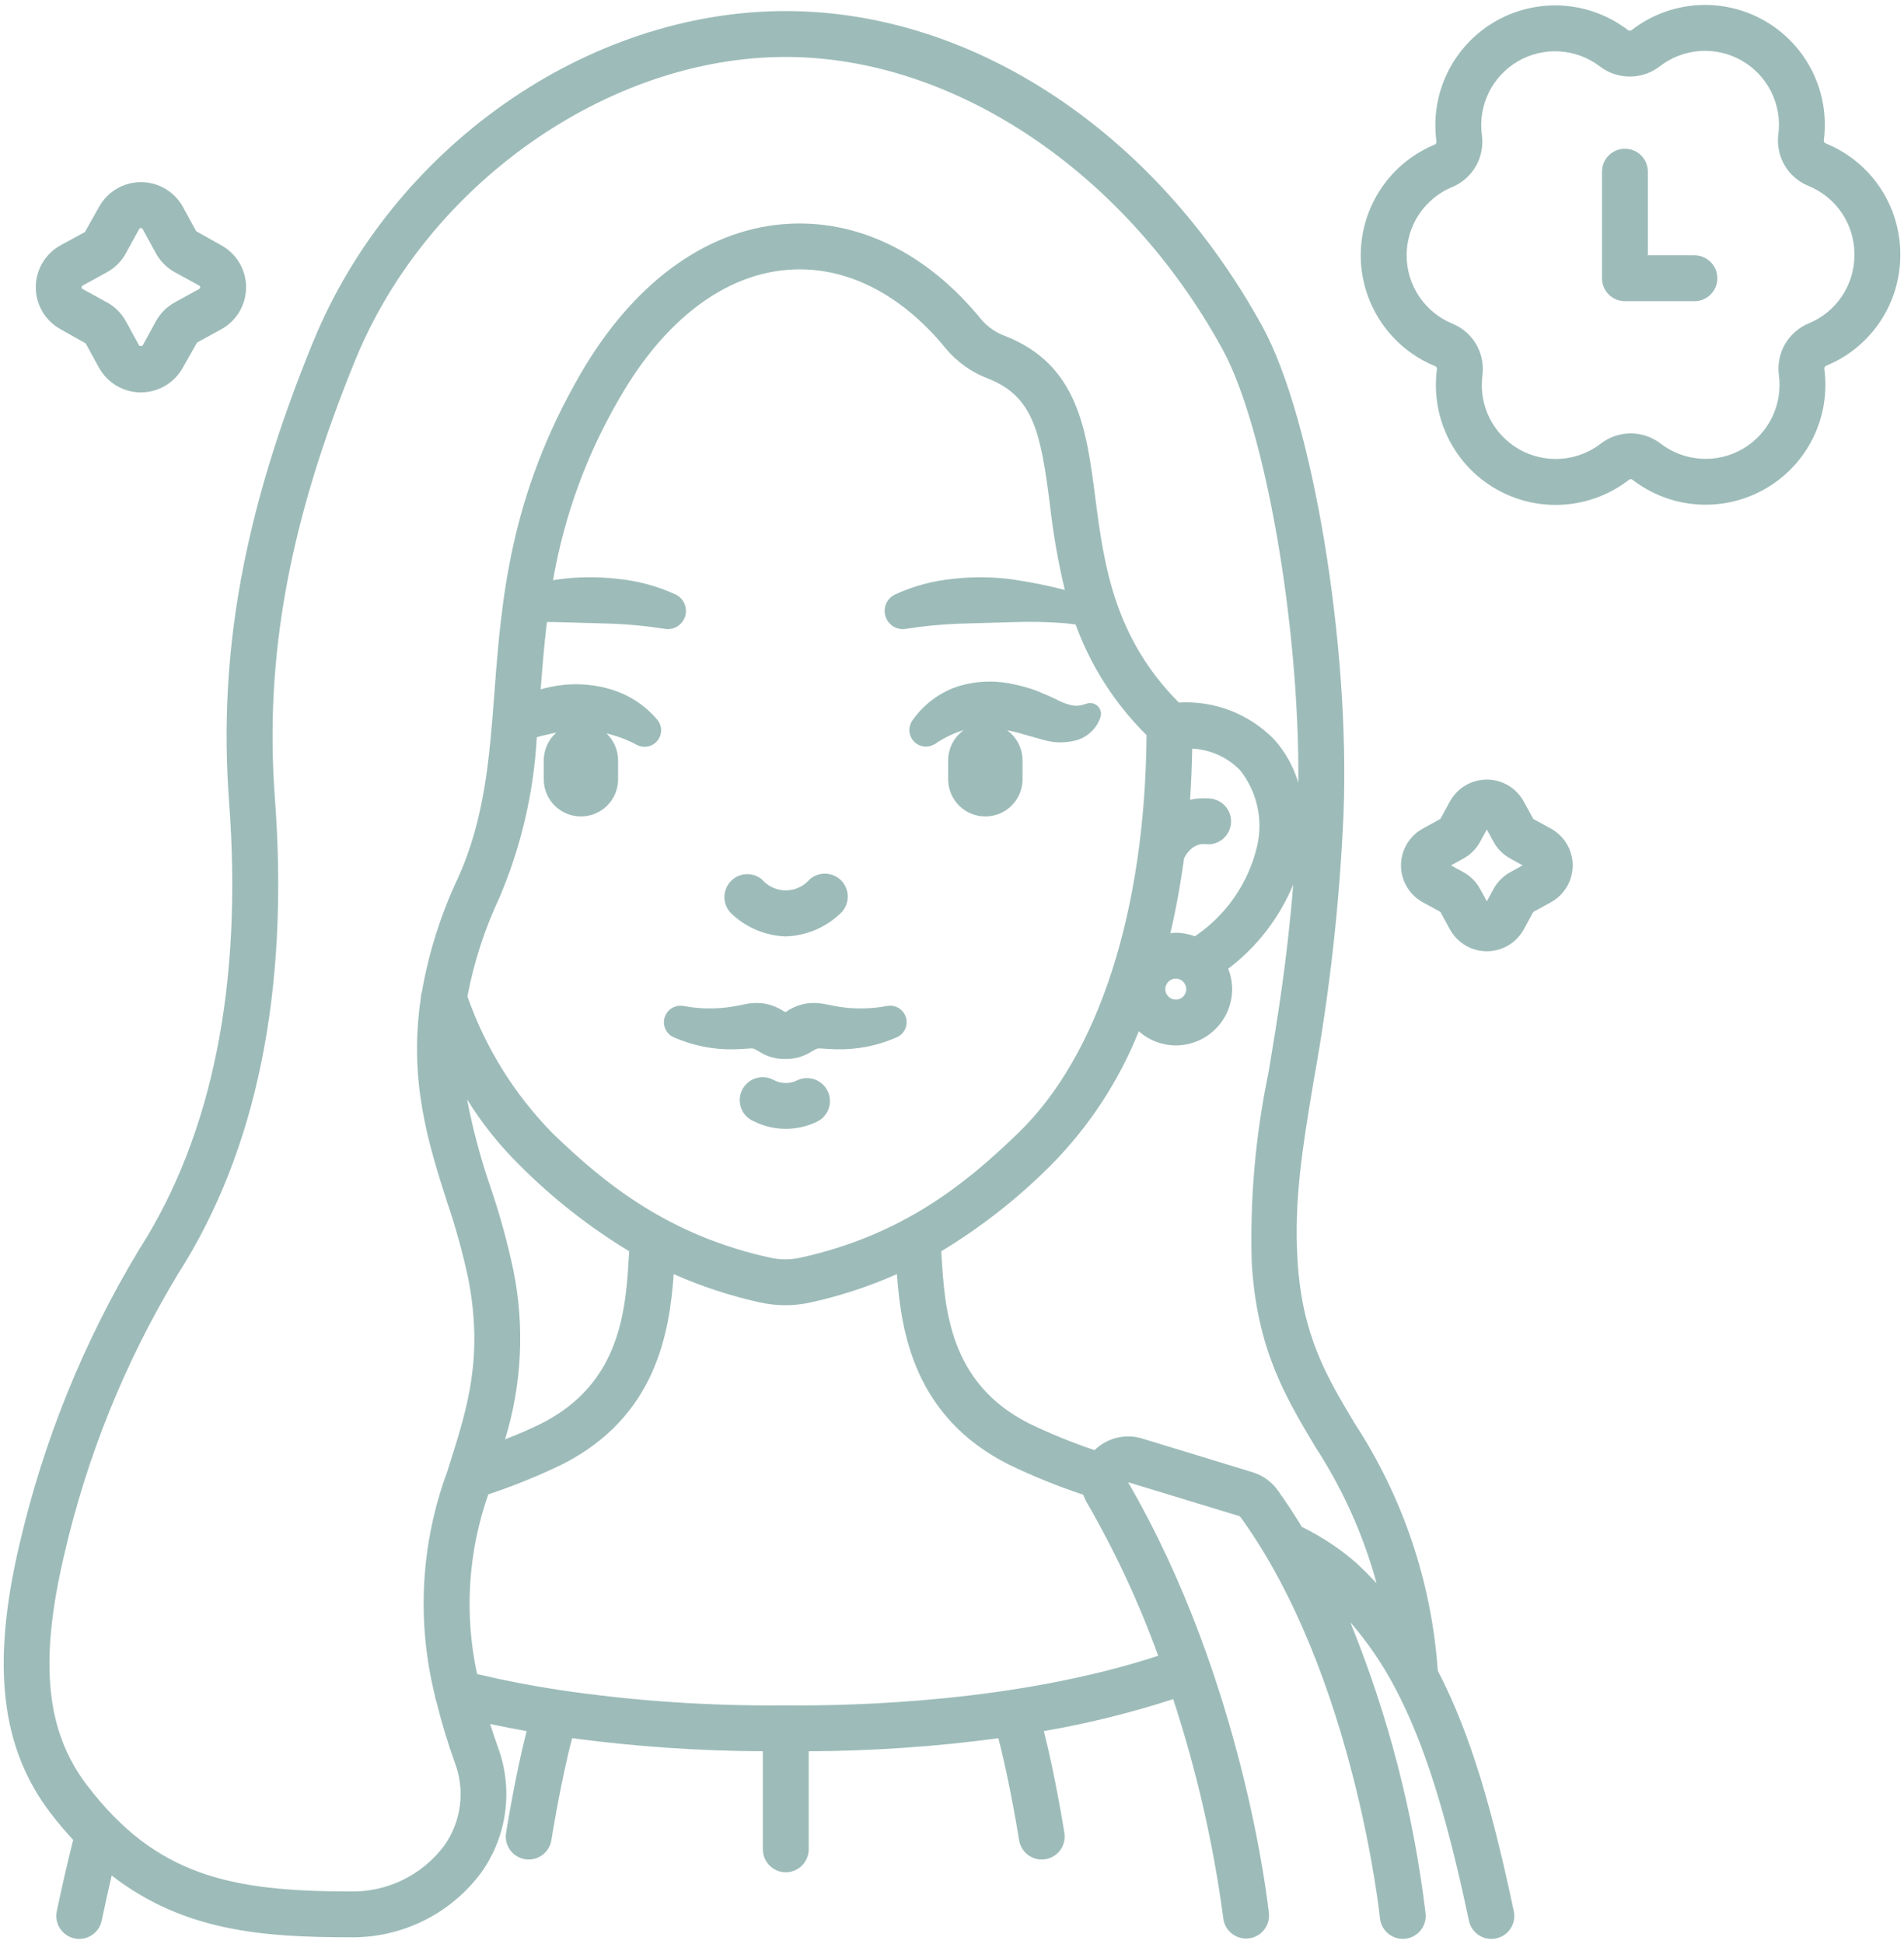 <svg xmlns="http://www.w3.org/2000/svg" width="193" height="197" viewBox="0 0 193 197" fill="none"><g clip-path="url(#clip0_180_1426)"><path d="M171.757 30.526H164.712C164.095 30.526 163.503 30.28 163.067 29.845C162.631 29.408 162.386 28.817 162.386 28.2V17.398C162.386 16.781 162.631 16.189 163.067 15.753C163.503 15.317 164.095 15.072 164.712 15.072C165.328 15.072 165.92 15.317 166.356 15.753C166.792 16.189 167.037 16.781 167.037 17.398V25.874H171.757C172.373 25.874 172.965 26.119 173.401 26.555C173.837 26.991 174.082 27.582 174.082 28.199C174.082 28.815 173.837 29.407 173.401 29.843C172.965 30.279 172.373 30.526 171.757 30.526ZM14.282 39.769C13.41 39.769 12.554 39.533 11.804 39.088C11.054 38.643 10.438 38.004 10.02 37.239L8.683 34.799L6.154 33.376C5.389 32.958 4.75 32.342 4.305 31.592C3.86 30.842 3.625 29.986 3.625 29.113C3.625 28.241 3.86 27.385 4.305 26.635C4.75 25.885 5.389 25.268 6.154 24.851L8.605 23.517L10.027 20.989C10.444 20.224 11.061 19.585 11.811 19.14C12.561 18.694 13.417 18.459 14.289 18.459C15.162 18.459 16.018 18.694 16.768 19.14C17.518 19.585 18.134 20.224 18.552 20.989L19.888 23.434L22.415 24.852C23.181 25.27 23.82 25.886 24.265 26.636C24.71 27.387 24.945 28.243 24.945 29.115C24.945 29.987 24.71 30.843 24.265 31.593C23.82 32.343 23.181 32.96 22.415 33.378L19.972 34.714L18.544 37.239C18.126 38.005 17.51 38.643 16.76 39.089C16.01 39.534 15.154 39.769 14.282 39.769ZM14.282 23.113C14.244 23.11 14.207 23.119 14.175 23.138C14.143 23.157 14.117 23.186 14.102 23.22L12.761 25.667C12.317 26.482 11.647 27.151 10.833 27.596L8.387 28.935C8.352 28.951 8.323 28.976 8.304 29.009C8.285 29.041 8.277 29.079 8.28 29.116C8.276 29.154 8.285 29.191 8.304 29.224C8.323 29.256 8.352 29.281 8.387 29.296L10.833 30.636C11.649 31.081 12.32 31.753 12.764 32.57L14.1 35.01C14.142 35.089 14.424 35.087 14.463 35.01L15.799 32.565C16.245 31.75 16.916 31.079 17.731 30.632L20.177 29.296C20.211 29.281 20.24 29.255 20.259 29.223C20.279 29.19 20.288 29.153 20.285 29.115C20.288 29.077 20.28 29.039 20.26 29.007C20.241 28.974 20.212 28.949 20.177 28.933L17.731 27.596C16.917 27.15 16.248 26.482 15.802 25.669L14.463 23.22C14.447 23.186 14.421 23.157 14.389 23.138C14.357 23.119 14.319 23.11 14.282 23.113ZM79.649 94.903C81.69 94.836 83.637 94.027 85.125 92.628C85.357 92.429 85.547 92.186 85.685 91.913C85.823 91.641 85.905 91.343 85.928 91.039C85.951 90.734 85.914 90.428 85.819 90.138C85.723 89.847 85.572 89.579 85.373 89.347C85.173 89.115 84.93 88.925 84.658 88.787C84.385 88.65 84.088 88.567 83.783 88.544C83.479 88.521 83.172 88.558 82.882 88.654C82.592 88.749 82.323 88.901 82.092 89.1C81.792 89.456 81.418 89.742 80.996 89.938C80.574 90.134 80.114 90.236 79.649 90.236C79.183 90.236 78.724 90.134 78.302 89.938C77.88 89.742 77.506 89.456 77.206 89.1C76.735 88.724 76.137 88.545 75.538 88.6C74.938 88.656 74.383 88.943 73.99 89.4C73.598 89.856 73.397 90.447 73.432 91.049C73.466 91.65 73.733 92.215 74.175 92.623C75.662 94.023 77.608 94.834 79.649 94.903ZM77.066 106.644C77.779 107.076 78.594 107.311 79.427 107.325H79.774C80.608 107.312 81.422 107.077 82.135 106.644C82.777 106.267 82.831 106.223 83.248 106.258C83.695 106.289 84.226 106.333 84.75 106.343C86.867 106.395 88.97 105.978 90.907 105.122C91.282 104.957 91.583 104.66 91.753 104.288C91.924 103.916 91.951 103.494 91.831 103.103C91.71 102.712 91.451 102.378 91.101 102.166C90.751 101.954 90.335 101.878 89.932 101.952H89.9C88.314 102.254 86.689 102.282 85.094 102.036C84.696 101.977 84.308 101.898 83.839 101.805C83.151 101.642 82.439 101.606 81.738 101.699C81.002 101.827 80.302 102.111 79.686 102.533C79.658 102.545 79.629 102.551 79.599 102.551C79.569 102.551 79.54 102.545 79.512 102.533C78.896 102.111 78.196 101.827 77.46 101.699C76.759 101.606 76.047 101.642 75.359 101.805C74.894 101.898 74.502 101.977 74.104 102.036C72.509 102.282 70.884 102.254 69.299 101.952H69.264C68.862 101.88 68.448 101.958 68.1 102.171C67.751 102.383 67.493 102.716 67.373 103.107C67.253 103.497 67.281 103.917 67.45 104.289C67.619 104.661 67.918 104.957 68.291 105.123C70.228 105.98 72.331 106.397 74.448 106.345C74.974 106.334 75.504 106.291 75.952 106.26C76.37 106.219 76.424 106.267 77.066 106.644ZM82.909 113.632C83.434 113.348 83.83 112.872 84.014 112.303C84.198 111.735 84.156 111.117 83.897 110.578C83.638 110.04 83.181 109.622 82.622 109.411C82.062 109.2 81.444 109.213 80.893 109.447C80.512 109.65 80.086 109.757 79.653 109.757C79.221 109.757 78.795 109.65 78.413 109.447C78.136 109.297 77.832 109.205 77.519 109.176C77.206 109.148 76.89 109.183 76.591 109.28C76.291 109.377 76.015 109.533 75.778 109.74C75.541 109.947 75.348 110.2 75.212 110.483C75.075 110.767 74.998 111.075 74.984 111.389C74.97 111.703 75.02 112.017 75.131 112.312C75.242 112.606 75.411 112.875 75.629 113.102C75.847 113.329 76.109 113.509 76.398 113.632C77.408 114.139 78.523 114.403 79.653 114.403C80.784 114.403 81.898 114.139 82.909 113.632Z" fill="#9DBCB9"></path><path d="M145.743 169.32C145.122 160.377 142.218 151.743 137.31 144.242C134.455 139.459 131.985 135.329 131.525 127.71C131.153 121.55 132.044 116.215 133.173 109.459C134.775 100.603 135.78 91.649 136.18 82.657C136.895 65.513 133.058 42.354 127.964 33.089C117.135 13.378 98.621 1.121 79.65 1.121H79.63C59.514 1.121 39.815 14.917 31.719 34.692C24.712 51.81 22.091 66.178 23.221 81.281C24.602 99.743 21.541 114.99 14.124 126.6C8.511 135.88 4.407 145.991 1.963 156.556C-0.903 168.768 0.083 177.173 5.159 183.795C5.902 184.766 6.657 185.635 7.416 186.463C6.816 188.862 6.262 191.272 5.756 193.693C5.628 194.296 5.746 194.926 6.082 195.443C6.419 195.96 6.947 196.322 7.55 196.45C8.154 196.577 8.783 196.46 9.3 196.123C9.817 195.787 10.18 195.259 10.307 194.655C10.662 192.977 10.995 191.47 11.322 190.075C18.636 195.739 26.687 196.331 35.481 196.333C38.072 196.377 40.637 195.799 42.959 194.647C45.281 193.496 47.293 191.805 48.826 189.715C50.107 187.896 50.926 185.793 51.212 183.587C51.498 181.381 51.242 179.139 50.468 177.054C50.191 176.281 49.93 175.502 49.683 174.719C50.923 174.98 52.153 175.223 53.38 175.438C52.219 179.979 51.342 185.488 51.297 185.765C51.201 186.374 51.351 186.996 51.713 187.495C52.076 187.993 52.621 188.327 53.23 188.424C53.352 188.444 53.474 188.453 53.597 188.453C54.151 188.452 54.685 188.254 55.105 187.895C55.526 187.535 55.804 187.037 55.89 186.491C55.901 186.423 56.836 180.548 57.995 176.156C64.403 177.01 70.86 177.453 77.325 177.482V187.419C77.325 188.036 77.57 188.627 78.006 189.063C78.442 189.5 79.034 189.745 79.65 189.745C80.267 189.745 80.858 189.5 81.294 189.063C81.731 188.627 81.975 188.036 81.975 187.419V177.483C88.404 177.458 94.825 177.016 101.197 176.162C102.355 180.551 103.29 186.423 103.3 186.491C103.387 187.037 103.665 187.535 104.085 187.895C104.505 188.254 105.04 188.452 105.593 188.453C105.716 188.453 105.839 188.444 105.96 188.424C106.569 188.327 107.115 187.993 107.477 187.495C107.84 186.996 107.989 186.374 107.893 185.765C107.849 185.488 106.971 179.977 105.81 175.437C110.251 174.671 114.632 173.59 118.919 172.2C121.296 179.435 122.997 186.873 124.002 194.421C124.076 195.027 124.386 195.579 124.863 195.958C125.34 196.338 125.948 196.515 126.554 196.451C127.161 196.387 127.718 196.087 128.106 195.616C128.493 195.145 128.68 194.541 128.626 193.933C128.526 192.973 126.028 170.32 114.347 150.22H114.361L125.639 153.653C125.723 153.723 125.795 153.806 125.853 153.898C137.273 169.812 139.855 194.159 139.882 194.403C139.94 194.975 140.208 195.506 140.635 195.892C141.061 196.279 141.616 196.493 142.191 196.494C142.27 196.494 142.346 196.494 142.427 196.483C142.731 196.452 143.026 196.362 143.295 196.218C143.564 196.073 143.802 195.877 143.995 195.64C144.188 195.404 144.333 195.132 144.421 194.839C144.508 194.547 144.538 194.24 144.507 193.936C143.293 183.796 140.725 173.864 136.873 164.406C138.646 166.445 140.173 168.686 141.423 171.081L141.441 171.117C144.386 176.68 146.654 184.012 148.897 194.655C149.007 195.177 149.293 195.644 149.707 195.98C150.12 196.316 150.637 196.499 151.17 196.5C151.332 196.5 151.494 196.484 151.653 196.45C152.257 196.323 152.785 195.961 153.121 195.445C153.458 194.928 153.576 194.299 153.448 193.696C151.354 183.798 149.153 175.86 145.743 169.32ZM45.033 187.038C43.929 188.519 42.487 189.714 40.826 190.523C39.166 191.332 37.336 191.732 35.489 191.688C23.268 191.688 15.793 190.03 8.856 180.974C4.652 175.482 3.945 168.499 6.497 157.624C8.807 147.564 12.707 137.935 18.049 129.102C26.021 116.627 29.324 100.425 27.867 80.932C26.794 66.586 29.312 52.875 36.031 36.452C43.306 18.67 61.641 5.772 79.632 5.772H79.647C96.661 5.772 114.027 17.387 123.892 35.343C128.274 43.3 131.741 63.514 131.607 79.326C131.12 77.687 130.273 76.178 129.127 74.909C127.88 73.638 126.375 72.649 124.714 72.009C123.053 71.369 121.273 71.093 119.496 71.199C112.871 64.541 111.885 57.078 111.029 50.465C110.13 43.52 109.284 36.96 101.884 34.05C100.953 33.713 100.124 33.14 99.479 32.389C93.928 25.568 86.81 22.133 79.457 22.713C71.464 23.347 64.138 28.747 58.831 37.916C51.618 50.373 50.82 60.913 50.116 70.209C49.615 76.795 49.145 83.014 46.395 89.035C44.685 92.681 43.464 96.539 42.765 100.506C42.696 100.719 42.658 100.941 42.654 101.164C41.413 109.535 43.429 115.905 45.289 121.727C46.17 124.302 46.897 126.926 47.467 129.587C49.004 137.51 47.375 142.675 45.65 148.142L45.428 148.846C45.396 148.931 45.369 149.017 45.348 149.105C42.656 156.372 42.212 164.28 44.075 171.802C44.098 172.015 44.15 172.223 44.23 172.422C44.745 174.52 45.369 176.589 46.098 178.622C46.626 180.005 46.805 181.496 46.619 182.964C46.433 184.431 45.889 185.831 45.033 187.038ZM119.183 94.528C118.999 94.538 118.815 94.556 118.633 94.584C119.204 92.151 119.669 89.61 120.028 86.961C120.856 85.446 121.876 85.524 122.227 85.556C122.532 85.588 122.84 85.558 123.134 85.47C123.427 85.382 123.7 85.236 123.937 85.042C124.175 84.848 124.371 84.609 124.515 84.339C124.66 84.068 124.749 83.772 124.779 83.467C124.808 83.162 124.777 82.854 124.687 82.561C124.597 82.268 124.451 81.996 124.255 81.76C124.06 81.524 123.819 81.329 123.548 81.186C123.277 81.043 122.981 80.955 122.675 80.928C121.992 80.863 121.302 80.903 120.631 81.047C120.749 79.357 120.815 77.627 120.851 75.871C122.687 75.96 124.421 76.742 125.703 78.06C126.56 79.141 127.159 80.404 127.454 81.752C127.749 83.1 127.734 84.498 127.408 85.838C126.518 89.537 124.274 92.766 121.118 94.889C120.499 94.657 119.844 94.535 119.183 94.528ZM120.248 100.242C120.248 100.452 120.186 100.658 120.069 100.833C119.952 101.008 119.786 101.144 119.592 101.224C119.398 101.305 119.184 101.326 118.978 101.285C118.771 101.244 118.582 101.143 118.433 100.995C118.284 100.846 118.183 100.657 118.142 100.451C118.101 100.244 118.121 100.031 118.202 99.836C118.282 99.642 118.418 99.476 118.593 99.359C118.767 99.242 118.973 99.179 119.183 99.179C119.465 99.179 119.736 99.291 119.935 99.49C120.135 99.689 120.248 99.96 120.248 100.242ZM52.033 128.705C51.429 125.866 50.657 123.064 49.721 120.316C48.718 117.409 47.924 114.435 47.344 111.415C48.866 113.87 50.678 116.133 52.74 118.155C56.057 121.474 59.764 124.379 63.779 126.808C63.779 126.904 63.766 126.986 63.76 127.084C63.441 132.595 63.002 140.141 54.915 144.244C53.878 144.766 52.664 145.296 51.195 145.87C52.906 140.309 53.194 134.407 52.033 128.705ZM55.977 114.816C52.132 110.89 49.198 106.167 47.381 100.982C48.036 97.519 49.127 94.154 50.627 90.966C52.825 85.812 54.106 80.313 54.411 74.718L54.448 74.707C54.764 74.607 55.086 74.526 55.411 74.464C55.74 74.375 56.067 74.309 56.394 74.247C55.994 74.597 55.674 75.029 55.454 75.513C55.234 75.997 55.119 76.522 55.118 77.054V79.053C55.138 80.04 55.544 80.978 56.248 81.669C56.953 82.359 57.899 82.745 58.886 82.745C59.872 82.745 60.819 82.359 61.523 81.669C62.227 80.978 62.633 80.04 62.653 79.053V77.054C62.653 76.545 62.549 76.041 62.347 75.574C62.146 75.107 61.852 74.685 61.483 74.335C62.51 74.571 63.503 74.939 64.436 75.429L64.555 75.493C64.897 75.673 65.291 75.73 65.671 75.653C66.05 75.576 66.391 75.37 66.635 75.07C66.88 74.771 67.014 74.396 67.014 74.009C67.014 73.622 66.88 73.247 66.635 72.948C65.442 71.537 63.877 70.489 62.118 69.923C60.371 69.367 58.522 69.208 56.705 69.458C56.064 69.549 55.43 69.684 54.806 69.861C54.977 67.62 55.161 65.355 55.437 63.041C55.856 63.041 56.274 63.041 56.691 63.055L62.104 63.21C63.839 63.28 65.569 63.449 67.285 63.715L67.384 63.734C67.822 63.807 68.272 63.719 68.651 63.487C69.029 63.256 69.312 62.895 69.446 62.472C69.58 62.048 69.557 61.591 69.381 61.183C69.205 60.775 68.888 60.445 68.488 60.252C66.585 59.375 64.546 58.833 62.459 58.648C60.46 58.425 58.44 58.455 56.448 58.738C56.318 58.758 56.191 58.784 56.062 58.804C57.193 52.26 59.495 45.974 62.859 40.248C67.373 32.434 73.4 27.858 79.825 27.349C85.601 26.873 91.315 29.723 95.872 35.323C97.019 36.696 98.503 37.748 100.179 38.377C104.804 40.195 105.497 43.977 106.415 51.063C106.738 54 107.246 56.914 107.934 59.787C106.227 59.346 104.497 58.997 102.753 58.739C100.761 58.456 98.742 58.426 96.742 58.649C94.655 58.834 92.616 59.377 90.713 60.254C90.314 60.447 89.998 60.778 89.823 61.185C89.648 61.593 89.625 62.049 89.76 62.472C89.894 62.895 90.176 63.255 90.554 63.487C90.932 63.718 91.381 63.806 91.819 63.734L91.916 63.717C93.632 63.45 95.362 63.282 97.097 63.211L102.51 63.056C104.345 62.983 106.183 63.02 108.014 63.166C108.354 63.196 108.689 63.252 109.028 63.29C110.57 67.512 113.026 71.341 116.221 74.502C116.078 92.268 111.378 106.925 103.224 114.816C97.832 120.042 91.425 125.19 81.151 127.456C80.13 127.683 79.072 127.683 78.05 127.456C67.776 125.19 61.37 120.042 55.977 114.816ZM117.402 167.803C103.087 172.495 86.575 172.899 79.722 172.828H79.576C71.899 172.909 64.228 172.385 56.634 171.261L56.555 171.248C53.804 170.827 51.071 170.296 48.363 169.657C47.046 163.598 47.439 157.294 49.497 151.446C52.067 150.592 54.578 149.573 57.015 148.395C66.502 143.579 67.866 135.064 68.291 129.126C71.106 130.376 74.04 131.338 77.049 131.998C78.734 132.373 80.48 132.373 82.165 131.998C85.171 131.338 88.103 130.375 90.916 129.126C91.346 135.059 92.707 143.58 102.192 148.394C104.66 149.587 107.202 150.619 109.803 151.484C109.892 151.74 110.004 151.987 110.138 152.222C113.014 157.191 115.445 162.405 117.402 167.803ZM137.566 158.475C135.876 156.987 133.993 155.732 131.968 154.746C131.229 153.53 130.447 152.341 129.623 151.181C129.011 150.259 128.105 149.571 127.053 149.229L115.718 145.768C114.889 145.525 114.009 145.508 113.171 145.718C112.333 145.928 111.566 146.359 110.949 146.964C108.672 146.198 106.446 145.29 104.283 144.245C96.196 140.144 95.758 132.598 95.429 127.089C95.429 126.989 95.416 126.907 95.41 126.81C99.43 124.382 103.141 121.476 106.461 118.155C110.339 114.257 113.391 109.618 115.436 104.514C116.468 105.434 117.801 105.944 119.183 105.95C120.698 105.948 122.151 105.346 123.222 104.275C124.294 103.204 124.897 101.751 124.898 100.236C124.895 99.531 124.759 98.833 124.498 98.177C127.411 95.969 129.685 93.027 131.088 89.652C130.468 97.37 129.482 103.314 128.586 108.679C127.262 115.023 126.689 121.501 126.881 127.978C127.409 136.727 130.279 141.528 133.315 146.614C136.094 150.874 138.192 155.54 139.536 160.446C138.901 159.768 138.244 159.111 137.566 158.475Z" fill="#9DBCB9"></path><path d="M94.773 75.401L94.841 75.358C95.719 74.758 96.684 74.296 97.701 73.989C97.211 74.336 96.811 74.795 96.534 75.328C96.258 75.862 96.113 76.453 96.113 77.054V79.054C96.133 80.04 96.538 80.978 97.243 81.669C97.947 82.359 98.894 82.746 99.88 82.746C100.866 82.746 101.813 82.359 102.518 81.669C103.222 80.978 103.628 80.04 103.648 79.054V77.054C103.647 76.457 103.504 75.869 103.231 75.339C102.958 74.808 102.563 74.35 102.077 74.003C102.595 74.11 103.121 74.227 103.654 74.389C103.99 74.473 105.305 74.873 105.849 75.009C106.928 75.313 108.069 75.313 109.148 75.009C109.715 74.841 110.233 74.536 110.655 74.121C111.077 73.706 111.39 73.193 111.567 72.628C111.617 72.438 111.615 72.238 111.561 72.049C111.507 71.86 111.403 71.689 111.261 71.554C111.118 71.419 110.942 71.324 110.751 71.28C110.559 71.236 110.36 71.244 110.172 71.303L109.873 71.397C109.423 71.552 108.936 71.566 108.478 71.436C108.042 71.327 107.62 71.167 107.221 70.959C107.039 70.836 105.464 70.154 105.066 70.001C104.245 69.705 103.403 69.472 102.547 69.303C100.671 68.914 98.726 69.025 96.906 69.626C95.117 70.269 93.573 71.453 92.488 73.014C92.263 73.333 92.155 73.72 92.184 74.11C92.213 74.499 92.376 74.866 92.646 75.148C92.917 75.43 93.276 75.609 93.664 75.655C94.052 75.7 94.444 75.609 94.772 75.397L94.773 75.401ZM157.197 83.967L155.423 82.996L154.454 81.224C154.087 80.553 153.546 79.993 152.887 79.603C152.229 79.213 151.478 79.007 150.713 79.007C149.948 79.007 149.197 79.213 148.539 79.603C147.881 79.993 147.34 80.553 146.972 81.224L146.003 82.996L144.233 83.966C143.561 84.333 143.001 84.874 142.61 85.532C142.22 86.19 142.013 86.942 142.013 87.707C142.013 88.472 142.22 89.224 142.61 89.882C143.001 90.54 143.561 91.081 144.233 91.448L146.005 92.417L146.975 94.189C147.342 94.86 147.884 95.42 148.542 95.811C149.2 96.201 149.951 96.407 150.716 96.407C151.482 96.407 152.233 96.201 152.891 95.811C153.549 95.42 154.09 94.86 154.458 94.189L155.426 92.417L157.198 91.448C157.87 91.081 158.43 90.54 158.82 89.882C159.21 89.224 159.416 88.473 159.416 87.708C159.416 86.943 159.21 86.192 158.82 85.534C158.43 84.875 157.868 84.335 157.197 83.967ZM153.089 88.391C152.374 88.783 151.787 89.371 151.396 90.086L150.713 91.34L150.03 90.09C149.64 89.371 149.051 88.779 148.333 88.385L147.082 87.702L148.322 87.018C149.042 86.629 149.634 86.04 150.027 85.322L150.711 84.07L151.393 85.31C151.783 86.027 152.372 86.617 153.089 87.007L154.341 87.694L153.089 88.391ZM185.065 14.533C185.001 14.509 184.947 14.463 184.913 14.404C184.878 14.345 184.865 14.276 184.876 14.209C185.186 11.824 184.782 9.4 183.713 7.245C182.644 5.091 180.959 3.302 178.872 2.106C176.785 0.911 174.39 0.362 171.991 0.53C169.591 0.697 167.296 1.574 165.395 3.048C165.342 3.091 165.275 3.114 165.207 3.114C165.138 3.114 165.072 3.091 165.019 3.048C163.109 1.586 160.807 0.723 158.407 0.571C156.006 0.418 153.614 0.982 151.534 2.191C149.455 3.4 147.781 5.2 146.725 7.361C145.67 9.523 145.281 11.95 145.606 14.333C145.617 14.4 145.605 14.47 145.57 14.529C145.536 14.588 145.483 14.634 145.419 14.659C143.199 15.58 141.302 17.14 139.969 19.141C138.636 21.142 137.927 23.494 137.932 25.898C137.937 28.302 138.656 30.65 139.997 32.645C141.338 34.641 143.241 36.193 145.465 37.106C145.53 37.13 145.584 37.175 145.619 37.235C145.653 37.295 145.666 37.365 145.654 37.433C145.337 39.818 145.736 42.244 146.8 44.402C147.864 46.56 149.546 48.353 151.632 49.554C153.717 50.754 156.112 51.307 158.513 51.143C160.914 50.979 163.212 50.105 165.115 48.632C165.167 48.589 165.234 48.565 165.302 48.565C165.371 48.565 165.437 48.589 165.49 48.632C167.396 50.099 169.695 50.966 172.095 51.124C174.495 51.282 176.888 50.723 178.97 49.519C181.052 48.316 182.73 46.52 183.79 44.362C184.851 42.203 185.246 39.778 184.927 37.394C184.916 37.327 184.928 37.257 184.962 37.198C184.996 37.138 185.049 37.092 185.113 37.067C187.338 36.153 189.241 34.598 190.578 32.599C191.916 30.6 192.629 28.248 192.625 25.843V25.728C192.619 23.322 191.897 20.972 190.55 18.979C189.204 16.985 187.294 15.437 185.065 14.533ZM187.974 25.849C187.976 27.333 187.536 28.785 186.71 30.019C185.884 31.252 184.71 32.212 183.336 32.776C182.326 33.194 181.482 33.935 180.936 34.882C180.39 35.829 180.172 36.93 180.317 38.014C180.514 39.485 180.27 40.982 179.616 42.314C178.962 43.647 177.926 44.755 176.641 45.498C175.356 46.241 173.88 46.586 172.399 46.488C170.917 46.391 169.498 45.856 168.322 44.951C167.455 44.285 166.392 43.923 165.299 43.923C164.206 43.923 163.143 44.285 162.276 44.951C161.102 45.859 159.685 46.397 158.204 46.498C156.723 46.599 155.245 46.257 153.959 45.517C152.672 44.777 151.635 43.671 150.977 42.34C150.32 41.01 150.073 39.514 150.268 38.042C150.41 36.957 150.191 35.856 149.643 34.909C149.094 33.962 148.249 33.224 147.237 32.807C145.863 32.245 144.687 31.287 143.859 30.056C143.03 28.824 142.586 27.374 142.583 25.89C142.58 24.405 143.018 22.953 143.841 21.718C144.665 20.483 145.836 19.52 147.208 18.952C148.217 18.532 149.059 17.79 149.602 16.841C150.146 15.893 150.362 14.791 150.215 13.708C150.011 12.237 150.25 10.738 150.901 9.403C151.552 8.067 152.585 6.956 153.87 6.209C155.154 5.463 156.631 5.116 158.114 5.211C159.596 5.307 161.016 5.841 162.194 6.747C163.064 7.408 164.128 7.765 165.22 7.762C166.313 7.758 167.374 7.394 168.24 6.726C169.412 5.816 170.829 5.275 172.309 5.171C173.79 5.068 175.268 5.406 176.556 6.143C177.844 6.881 178.884 7.984 179.544 9.314C180.204 10.643 180.454 12.139 180.262 13.611C180.122 14.695 180.345 15.796 180.895 16.741C181.445 17.687 182.293 18.424 183.305 18.838C184.68 19.394 185.858 20.347 186.69 21.576C187.521 22.804 187.968 24.252 187.973 25.736L187.974 25.849Z" fill="#9DBCB9"></path></g><defs><clipPath id="clip0_180_1426"><rect width="192.249" height="196" fill="white" transform="translate(0.375 0.5)"></rect></clipPath></defs></svg>